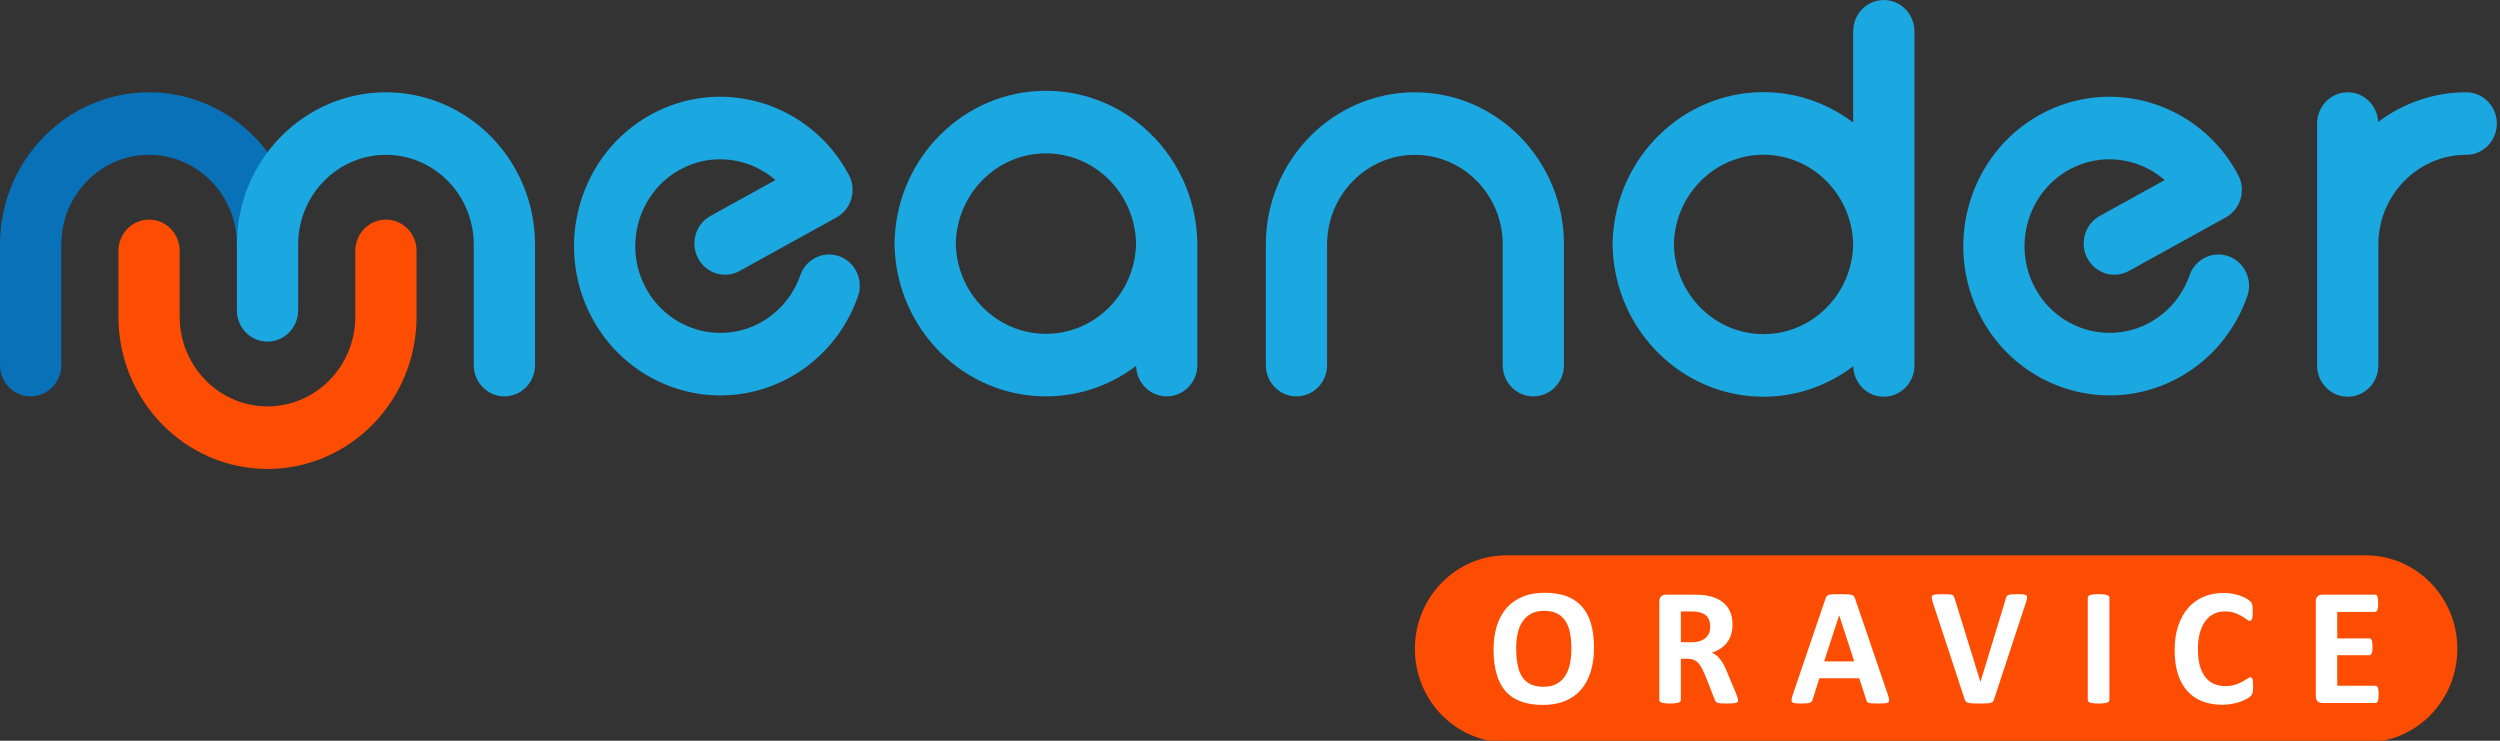 <svg width="108" height="32" viewBox="0 0 108 32" fill="none" xmlns="http://www.w3.org/2000/svg">
<rect x="0" y="0" width="108" height="32" fill="#333333" stroke="none"/>
<g clip-path="url(#clip0_7340_28702)">
<path d="M11.556 20.258C8.005 20.258 5.116 17.308 5.116 13.682V10.839C5.116 10.092 5.709 9.487 6.439 9.487C7.17 9.487 7.762 10.092 7.762 10.839V13.682C7.762 15.818 9.464 17.556 11.556 17.556C13.648 17.556 15.349 15.818 15.349 13.682V10.839C15.349 10.092 15.942 9.487 16.672 9.487C17.404 9.487 17.996 10.092 17.996 10.839V13.682C17.996 17.308 15.107 20.258 11.556 20.258Z" fill="#FC4D03"/>
<path d="M1.323 17.123C0.592 17.123 0 16.519 0 15.772V10.563C0 6.937 2.889 3.987 6.439 3.987C9.991 3.987 12.88 6.937 12.88 10.563C12.88 11.31 12.287 11.915 11.556 11.915C10.826 11.915 10.234 11.31 10.234 10.563C10.234 8.427 8.531 6.689 6.439 6.689C4.347 6.689 2.647 8.427 2.647 10.563V15.772C2.647 16.519 2.054 17.123 1.323 17.123Z" fill="#0871B8"/>
<path d="M45.184 14.421C43.063 14.421 41.332 12.68 41.29 10.524C41.332 8.367 43.063 6.625 45.184 6.625C47.306 6.625 49.037 8.367 49.078 10.524C49.037 12.68 47.306 14.421 45.184 14.421ZM51.719 10.318C51.572 6.766 48.697 3.922 45.184 3.922C41.671 3.922 38.796 6.766 38.649 10.318C38.645 10.36 38.643 10.403 38.643 10.446V10.603C38.643 10.646 38.645 10.689 38.649 10.731C38.796 14.281 41.671 17.123 45.184 17.123C46.642 17.123 47.991 16.634 49.079 15.807C49.098 16.537 49.683 17.123 50.402 17.123C51.133 17.123 51.725 16.519 51.725 15.772V10.603C51.725 10.577 51.725 10.55 51.725 10.524C51.725 10.498 51.725 10.472 51.725 10.446C51.725 10.403 51.723 10.36 51.719 10.318Z" fill="#1BA7E0"/>
<path d="M76.184 14.435C74.074 14.435 72.352 12.704 72.311 10.559C72.352 8.415 74.074 6.684 76.184 6.684C78.294 6.684 80.015 8.415 80.057 10.559C80.015 12.704 78.294 14.435 76.184 14.435ZM81.38 0.001C80.65 0.001 80.057 0.606 80.057 1.352V5.295C78.973 4.473 77.635 3.981 76.184 3.981C72.683 3.981 69.817 6.813 69.67 10.351C69.666 10.393 69.664 10.436 69.664 10.48V10.637C69.664 10.681 69.666 10.724 69.67 10.766C69.817 14.305 72.683 17.138 76.184 17.138C77.636 17.138 78.976 16.645 80.06 15.822C80.079 16.551 80.661 17.138 81.38 17.138C82.111 17.138 82.704 16.533 82.704 15.787V1.352C82.704 0.606 82.111 0.001 81.38 0.001Z" fill="#1BA7E0"/>
<path d="M106.54 3.987C105.117 3.987 103.805 4.466 102.738 5.267C102.701 4.555 102.129 3.987 101.422 3.987C100.691 3.987 100.099 4.592 100.099 5.338V10.563V15.787C100.099 16.533 100.691 17.138 101.422 17.138C102.153 17.138 102.745 16.533 102.745 15.787V10.563C102.745 8.427 104.448 6.689 106.54 6.689C107.271 6.689 107.863 6.084 107.863 5.338C107.863 4.592 107.271 3.987 106.54 3.987Z" fill="#1BA7E0"/>
<path d="M36.262 11.072C35.574 10.822 34.817 11.19 34.572 11.892C34.269 12.764 33.661 13.488 32.863 13.93C31.082 14.914 28.849 14.234 27.886 12.416C26.922 10.597 27.586 8.316 29.367 7.332C30.737 6.574 32.377 6.803 33.499 7.778L30.692 9.329C30.049 9.684 29.81 10.504 30.158 11.16C30.506 11.816 31.31 12.06 31.951 11.706L36.139 9.392C36.447 9.221 36.677 8.932 36.777 8.589C36.877 8.245 36.84 7.876 36.673 7.56C35.012 4.43 31.17 3.261 28.107 4.956C25.043 6.65 23.9 10.574 25.558 13.702C26.7 15.857 28.878 17.082 31.126 17.082C32.14 17.082 33.169 16.833 34.123 16.306C35.498 15.545 36.543 14.299 37.066 12.798C37.311 12.095 36.951 11.322 36.262 11.072Z" fill="#1BA7E0"/>
<path d="M96.28 11.073C95.59 10.821 94.835 11.189 94.59 11.892C94.285 12.764 93.677 13.488 92.879 13.93C91.098 14.912 88.865 14.234 87.901 12.416C86.938 10.597 87.603 8.316 89.383 7.332C90.754 6.573 92.393 6.803 93.515 7.778L90.708 9.329C90.066 9.684 89.827 10.504 90.174 11.16C90.522 11.816 91.326 12.06 91.967 11.706L96.155 9.392C96.464 9.221 96.693 8.932 96.794 8.589C96.894 8.245 96.856 7.875 96.689 7.56C95.029 4.431 91.186 3.262 88.124 4.956C85.06 6.649 83.916 10.573 85.574 13.702C86.716 15.857 88.894 17.082 91.143 17.082C92.156 17.082 93.185 16.832 94.139 16.307C95.513 15.546 96.558 14.3 97.082 12.799C97.327 12.096 96.969 11.323 96.28 11.073Z" fill="#1BA7E0"/>
<path d="M61.124 3.987C57.573 3.987 54.684 6.937 54.684 10.563V15.772C54.684 16.519 55.276 17.123 56.007 17.123C56.738 17.123 57.33 16.519 57.33 15.772V10.563C57.33 8.427 59.032 6.689 61.124 6.689C63.215 6.689 64.917 8.427 64.917 10.563V15.772C64.917 16.519 65.51 17.123 66.24 17.123C66.971 17.123 67.563 16.519 67.563 15.772V10.563C67.563 6.937 64.674 3.987 61.124 3.987Z" fill="#1BA7E0"/>
<path d="M16.672 3.987C13.122 3.987 10.233 6.937 10.233 10.563V13.407C10.233 14.153 10.826 14.758 11.556 14.758C12.287 14.758 12.88 14.153 12.88 13.407V10.563C12.88 8.427 14.581 6.689 16.672 6.689C18.765 6.689 20.466 8.427 20.466 10.563V15.772C20.466 16.519 21.059 17.123 21.79 17.123C22.521 17.123 23.113 16.519 23.113 15.772V10.563C23.113 6.937 20.224 3.987 16.672 3.987Z" fill="#1BA7E0"/>
<path d="M102.202 23.991H65.078C62.894 23.991 61.123 25.799 61.123 28.029C61.123 30.261 62.894 32.069 65.078 32.069H102.202C104.387 32.069 106.157 30.261 106.157 28.029C106.157 25.799 104.387 23.991 102.202 23.991Z" fill="#FC4D03"/>
<path d="M67.883 28.026C67.883 27.78 67.864 27.557 67.827 27.355C67.789 27.154 67.725 26.982 67.634 26.838C67.543 26.695 67.422 26.584 67.271 26.506C67.119 26.427 66.931 26.388 66.704 26.388C66.475 26.388 66.284 26.432 66.131 26.52C65.977 26.608 65.852 26.725 65.759 26.872C65.664 27.02 65.598 27.191 65.558 27.387C65.52 27.584 65.499 27.792 65.499 28.011C65.499 28.267 65.519 28.497 65.557 28.701C65.594 28.904 65.658 29.078 65.748 29.224C65.837 29.368 65.958 29.478 66.109 29.554C66.26 29.631 66.451 29.668 66.679 29.668C66.909 29.668 67.099 29.625 67.253 29.538C67.407 29.451 67.531 29.333 67.625 29.183C67.719 29.034 67.786 28.86 67.825 28.661C67.864 28.462 67.883 28.25 67.883 28.026ZM68.861 27.976C68.861 28.363 68.813 28.711 68.719 29.017C68.625 29.323 68.484 29.583 68.298 29.796C68.111 30.01 67.88 30.173 67.605 30.285C67.33 30.397 67.012 30.453 66.651 30.453C66.294 30.453 65.983 30.406 65.718 30.31C65.453 30.215 65.231 30.07 65.054 29.874C64.876 29.679 64.744 29.43 64.656 29.129C64.567 28.828 64.522 28.471 64.522 28.059C64.522 27.68 64.57 27.34 64.664 27.038C64.759 26.734 64.899 26.477 65.085 26.265C65.272 26.053 65.503 25.89 65.778 25.776C66.053 25.663 66.372 25.607 66.736 25.607C67.083 25.607 67.39 25.654 67.655 25.747C67.92 25.842 68.142 25.987 68.321 26.182C68.499 26.378 68.634 26.624 68.725 26.921C68.815 27.219 68.861 27.57 68.861 27.976Z" fill="white"/>
<path d="M73.882 27.072C73.882 26.917 73.847 26.787 73.779 26.681C73.71 26.575 73.598 26.5 73.442 26.456C73.395 26.444 73.341 26.435 73.281 26.427C73.221 26.421 73.137 26.416 73.032 26.416H72.613V27.744H73.088C73.22 27.744 73.335 27.728 73.435 27.695C73.534 27.662 73.617 27.617 73.683 27.558C73.749 27.499 73.799 27.429 73.832 27.346C73.865 27.264 73.882 27.173 73.882 27.072ZM75.082 30.247C75.082 30.273 75.077 30.296 75.068 30.314C75.059 30.332 75.036 30.346 75 30.359C74.965 30.371 74.913 30.379 74.844 30.384C74.776 30.389 74.682 30.392 74.565 30.392C74.465 30.392 74.386 30.389 74.327 30.384C74.269 30.379 74.222 30.37 74.188 30.357C74.153 30.344 74.129 30.327 74.115 30.306C74.101 30.286 74.09 30.261 74.079 30.232L73.669 29.187C73.619 29.069 73.57 28.964 73.523 28.872C73.477 28.781 73.424 28.704 73.366 28.642C73.308 28.581 73.242 28.535 73.165 28.503C73.09 28.473 73.003 28.456 72.903 28.456H72.613V30.239C72.613 30.264 72.606 30.285 72.591 30.305C72.575 30.324 72.55 30.34 72.514 30.351C72.478 30.363 72.431 30.374 72.373 30.38C72.313 30.387 72.238 30.392 72.146 30.392C72.056 30.392 71.981 30.387 71.921 30.38C71.861 30.374 71.813 30.363 71.778 30.351C71.743 30.34 71.718 30.324 71.703 30.305C71.689 30.285 71.682 30.264 71.682 30.239V25.99C71.682 25.884 71.709 25.808 71.762 25.76C71.815 25.713 71.881 25.69 71.958 25.69H73.144C73.265 25.69 73.364 25.692 73.442 25.697C73.52 25.702 73.591 25.708 73.655 25.715C73.839 25.742 74.004 25.787 74.153 25.852C74.3 25.918 74.425 26.003 74.528 26.108C74.63 26.212 74.709 26.337 74.763 26.48C74.817 26.624 74.844 26.788 74.844 26.973C74.844 27.13 74.825 27.273 74.786 27.402C74.748 27.532 74.69 27.646 74.614 27.748C74.539 27.849 74.445 27.937 74.335 28.011C74.224 28.087 74.097 28.147 73.955 28.192C74.025 28.226 74.089 28.267 74.149 28.315C74.209 28.363 74.266 28.422 74.319 28.491C74.371 28.56 74.422 28.638 74.469 28.726C74.517 28.814 74.562 28.914 74.607 29.024L74.993 29.947C75.029 30.038 75.052 30.105 75.064 30.147C75.076 30.189 75.082 30.223 75.082 30.247Z" fill="white"/>
<path d="M79.454 26.583H79.451L78.802 28.572H80.102L79.454 26.583ZM81.558 30.015C81.586 30.102 81.604 30.171 81.611 30.221C81.618 30.272 81.609 30.31 81.583 30.335C81.556 30.36 81.511 30.376 81.444 30.383C81.378 30.388 81.288 30.392 81.172 30.392C81.052 30.392 80.957 30.389 80.89 30.386C80.823 30.383 80.771 30.375 80.736 30.364C80.701 30.353 80.676 30.338 80.662 30.319C80.648 30.3 80.636 30.275 80.626 30.244L80.319 29.302H78.597L78.307 30.218C78.297 30.252 78.285 30.28 78.269 30.302C78.254 30.325 78.229 30.344 78.195 30.357C78.161 30.37 78.113 30.379 78.05 30.384C77.988 30.389 77.905 30.392 77.804 30.392C77.695 30.392 77.61 30.387 77.549 30.38C77.487 30.374 77.445 30.355 77.421 30.328C77.397 30.301 77.389 30.261 77.397 30.211C77.403 30.16 77.421 30.093 77.449 30.008L78.862 25.857C78.877 25.815 78.894 25.782 78.912 25.756C78.931 25.731 78.961 25.712 79.003 25.699C79.044 25.686 79.101 25.677 79.174 25.674C79.247 25.67 79.344 25.668 79.465 25.668C79.604 25.668 79.715 25.67 79.797 25.674C79.88 25.677 79.945 25.686 79.991 25.699C80.037 25.712 80.07 25.732 80.09 25.758C80.11 25.785 80.127 25.821 80.141 25.867L81.558 30.015Z" fill="white"/>
<path d="M86.146 30.203C86.134 30.244 86.118 30.277 86.099 30.302C86.081 30.328 86.049 30.347 86.007 30.36C85.964 30.374 85.907 30.383 85.834 30.386C85.761 30.389 85.665 30.392 85.547 30.392C85.452 30.392 85.372 30.391 85.305 30.389C85.237 30.388 85.18 30.385 85.132 30.38C85.085 30.375 85.047 30.369 85.018 30.359C84.988 30.349 84.963 30.337 84.943 30.322C84.923 30.308 84.908 30.291 84.897 30.27C84.886 30.25 84.877 30.223 84.867 30.192L83.504 26.044C83.475 25.957 83.458 25.889 83.451 25.838C83.446 25.787 83.458 25.75 83.488 25.724C83.516 25.699 83.567 25.683 83.637 25.677C83.709 25.671 83.807 25.668 83.935 25.668C84.044 25.668 84.129 25.671 84.19 25.676C84.252 25.68 84.299 25.689 84.332 25.701C84.365 25.713 84.388 25.731 84.401 25.755C84.414 25.779 84.427 25.809 84.439 25.846L85.554 29.455H85.557L86.651 25.863C86.661 25.822 86.673 25.789 86.687 25.764C86.701 25.738 86.725 25.719 86.759 25.704C86.794 25.69 86.843 25.68 86.906 25.676C86.971 25.671 87.058 25.668 87.169 25.668C87.278 25.668 87.362 25.671 87.422 25.679C87.482 25.686 87.524 25.703 87.546 25.731C87.569 25.759 87.575 25.799 87.567 25.849C87.559 25.9 87.541 25.967 87.513 26.052L86.146 30.203Z" fill="white"/>
<path d="M91.127 30.239C91.127 30.264 91.119 30.285 91.104 30.305C91.089 30.324 91.063 30.34 91.028 30.351C90.992 30.363 90.945 30.374 90.886 30.38C90.827 30.387 90.751 30.392 90.66 30.392C90.57 30.392 90.495 30.387 90.434 30.38C90.374 30.374 90.326 30.363 90.291 30.351C90.256 30.34 90.23 30.324 90.215 30.305C90.2 30.285 90.192 30.264 90.192 30.239V25.82C90.192 25.796 90.2 25.774 90.215 25.755C90.23 25.735 90.257 25.72 90.292 25.708C90.329 25.696 90.377 25.686 90.436 25.679C90.495 25.671 90.57 25.668 90.66 25.668C90.751 25.668 90.827 25.671 90.886 25.679C90.945 25.686 90.992 25.696 91.028 25.708C91.063 25.72 91.089 25.735 91.104 25.755C91.119 25.774 91.127 25.796 91.127 25.82V30.239Z" fill="white"/>
<path d="M97.333 29.661C97.333 29.721 97.331 29.772 97.328 29.814C97.324 29.857 97.319 29.893 97.312 29.923C97.305 29.953 97.295 29.979 97.284 30.001C97.272 30.022 97.252 30.047 97.227 30.075C97.201 30.102 97.151 30.138 97.076 30.182C97.002 30.225 96.911 30.267 96.804 30.306C96.696 30.346 96.573 30.379 96.436 30.406C96.297 30.432 96.148 30.446 95.988 30.446C95.673 30.446 95.39 30.396 95.138 30.297C94.885 30.198 94.671 30.051 94.493 29.854C94.316 29.658 94.18 29.412 94.086 29.118C93.991 28.825 93.944 28.482 93.944 28.091C93.944 27.693 93.996 27.34 94.1 27.031C94.204 26.723 94.349 26.464 94.535 26.254C94.721 26.044 94.946 25.885 95.207 25.776C95.467 25.668 95.755 25.614 96.07 25.614C96.197 25.614 96.32 25.624 96.437 25.646C96.555 25.668 96.664 25.697 96.764 25.731C96.866 25.767 96.956 25.807 97.035 25.852C97.116 25.898 97.172 25.938 97.204 25.97C97.236 26.002 97.258 26.03 97.27 26.052C97.282 26.073 97.29 26.101 97.298 26.135C97.305 26.168 97.311 26.208 97.314 26.254C97.318 26.3 97.319 26.357 97.319 26.424C97.319 26.496 97.317 26.557 97.312 26.608C97.307 26.659 97.299 26.7 97.287 26.732C97.275 26.763 97.262 26.786 97.245 26.8C97.228 26.814 97.21 26.822 97.188 26.822C97.153 26.822 97.108 26.8 97.053 26.758C97 26.716 96.929 26.669 96.843 26.618C96.756 26.566 96.654 26.519 96.535 26.476C96.416 26.435 96.273 26.413 96.108 26.413C95.926 26.413 95.764 26.451 95.621 26.527C95.479 26.603 95.357 26.711 95.256 26.852C95.156 26.993 95.08 27.164 95.028 27.364C94.976 27.564 94.95 27.79 94.95 28.04C94.95 28.315 94.978 28.553 95.032 28.755C95.089 28.956 95.168 29.121 95.27 29.252C95.373 29.382 95.497 29.479 95.642 29.543C95.787 29.607 95.951 29.639 96.133 29.639C96.298 29.639 96.441 29.619 96.561 29.579C96.682 29.54 96.785 29.496 96.871 29.447C96.957 29.399 97.028 29.356 97.084 29.317C97.139 29.278 97.182 29.259 97.213 29.259C97.237 29.259 97.255 29.264 97.27 29.274C97.284 29.284 97.295 29.302 97.305 29.331C97.314 29.36 97.322 29.4 97.327 29.453C97.331 29.505 97.333 29.574 97.333 29.661Z" fill="white"/>
<path d="M102.758 29.996C102.758 30.067 102.754 30.125 102.748 30.173C102.743 30.22 102.734 30.257 102.722 30.287C102.71 30.316 102.695 30.336 102.678 30.35C102.66 30.362 102.641 30.369 102.619 30.369H100.317C100.239 30.369 100.174 30.346 100.121 30.299C100.068 30.252 100.042 30.175 100.042 30.069V25.99C100.042 25.884 100.068 25.807 100.121 25.76C100.174 25.713 100.239 25.69 100.317 25.69H102.606C102.626 25.69 102.645 25.696 102.661 25.708C102.678 25.72 102.693 25.741 102.704 25.771C102.716 25.801 102.725 25.84 102.731 25.886C102.737 25.934 102.739 25.993 102.739 26.066C102.739 26.133 102.737 26.191 102.731 26.238C102.725 26.284 102.716 26.322 102.704 26.351C102.693 26.38 102.678 26.402 102.661 26.415C102.645 26.428 102.626 26.435 102.606 26.435H100.969V27.578H102.354C102.375 27.578 102.395 27.584 102.412 27.598C102.43 27.611 102.444 27.631 102.457 27.659C102.469 27.687 102.477 27.724 102.483 27.771C102.49 27.818 102.492 27.875 102.492 27.943C102.492 28.013 102.49 28.071 102.483 28.116C102.477 28.162 102.469 28.199 102.457 28.226C102.444 28.255 102.43 28.274 102.412 28.287C102.395 28.299 102.375 28.304 102.354 28.304H100.969V29.624H102.619C102.641 29.624 102.66 29.631 102.678 29.644C102.695 29.658 102.71 29.679 102.722 29.708C102.734 29.737 102.743 29.775 102.748 29.822C102.754 29.868 102.758 29.927 102.758 29.996Z" fill="white"/>
</g>
<defs>
<clipPath id="clip0_7340_28702">
<rect width="108" height="32" fill="white"/>
</clipPath>
</defs>
</svg>
